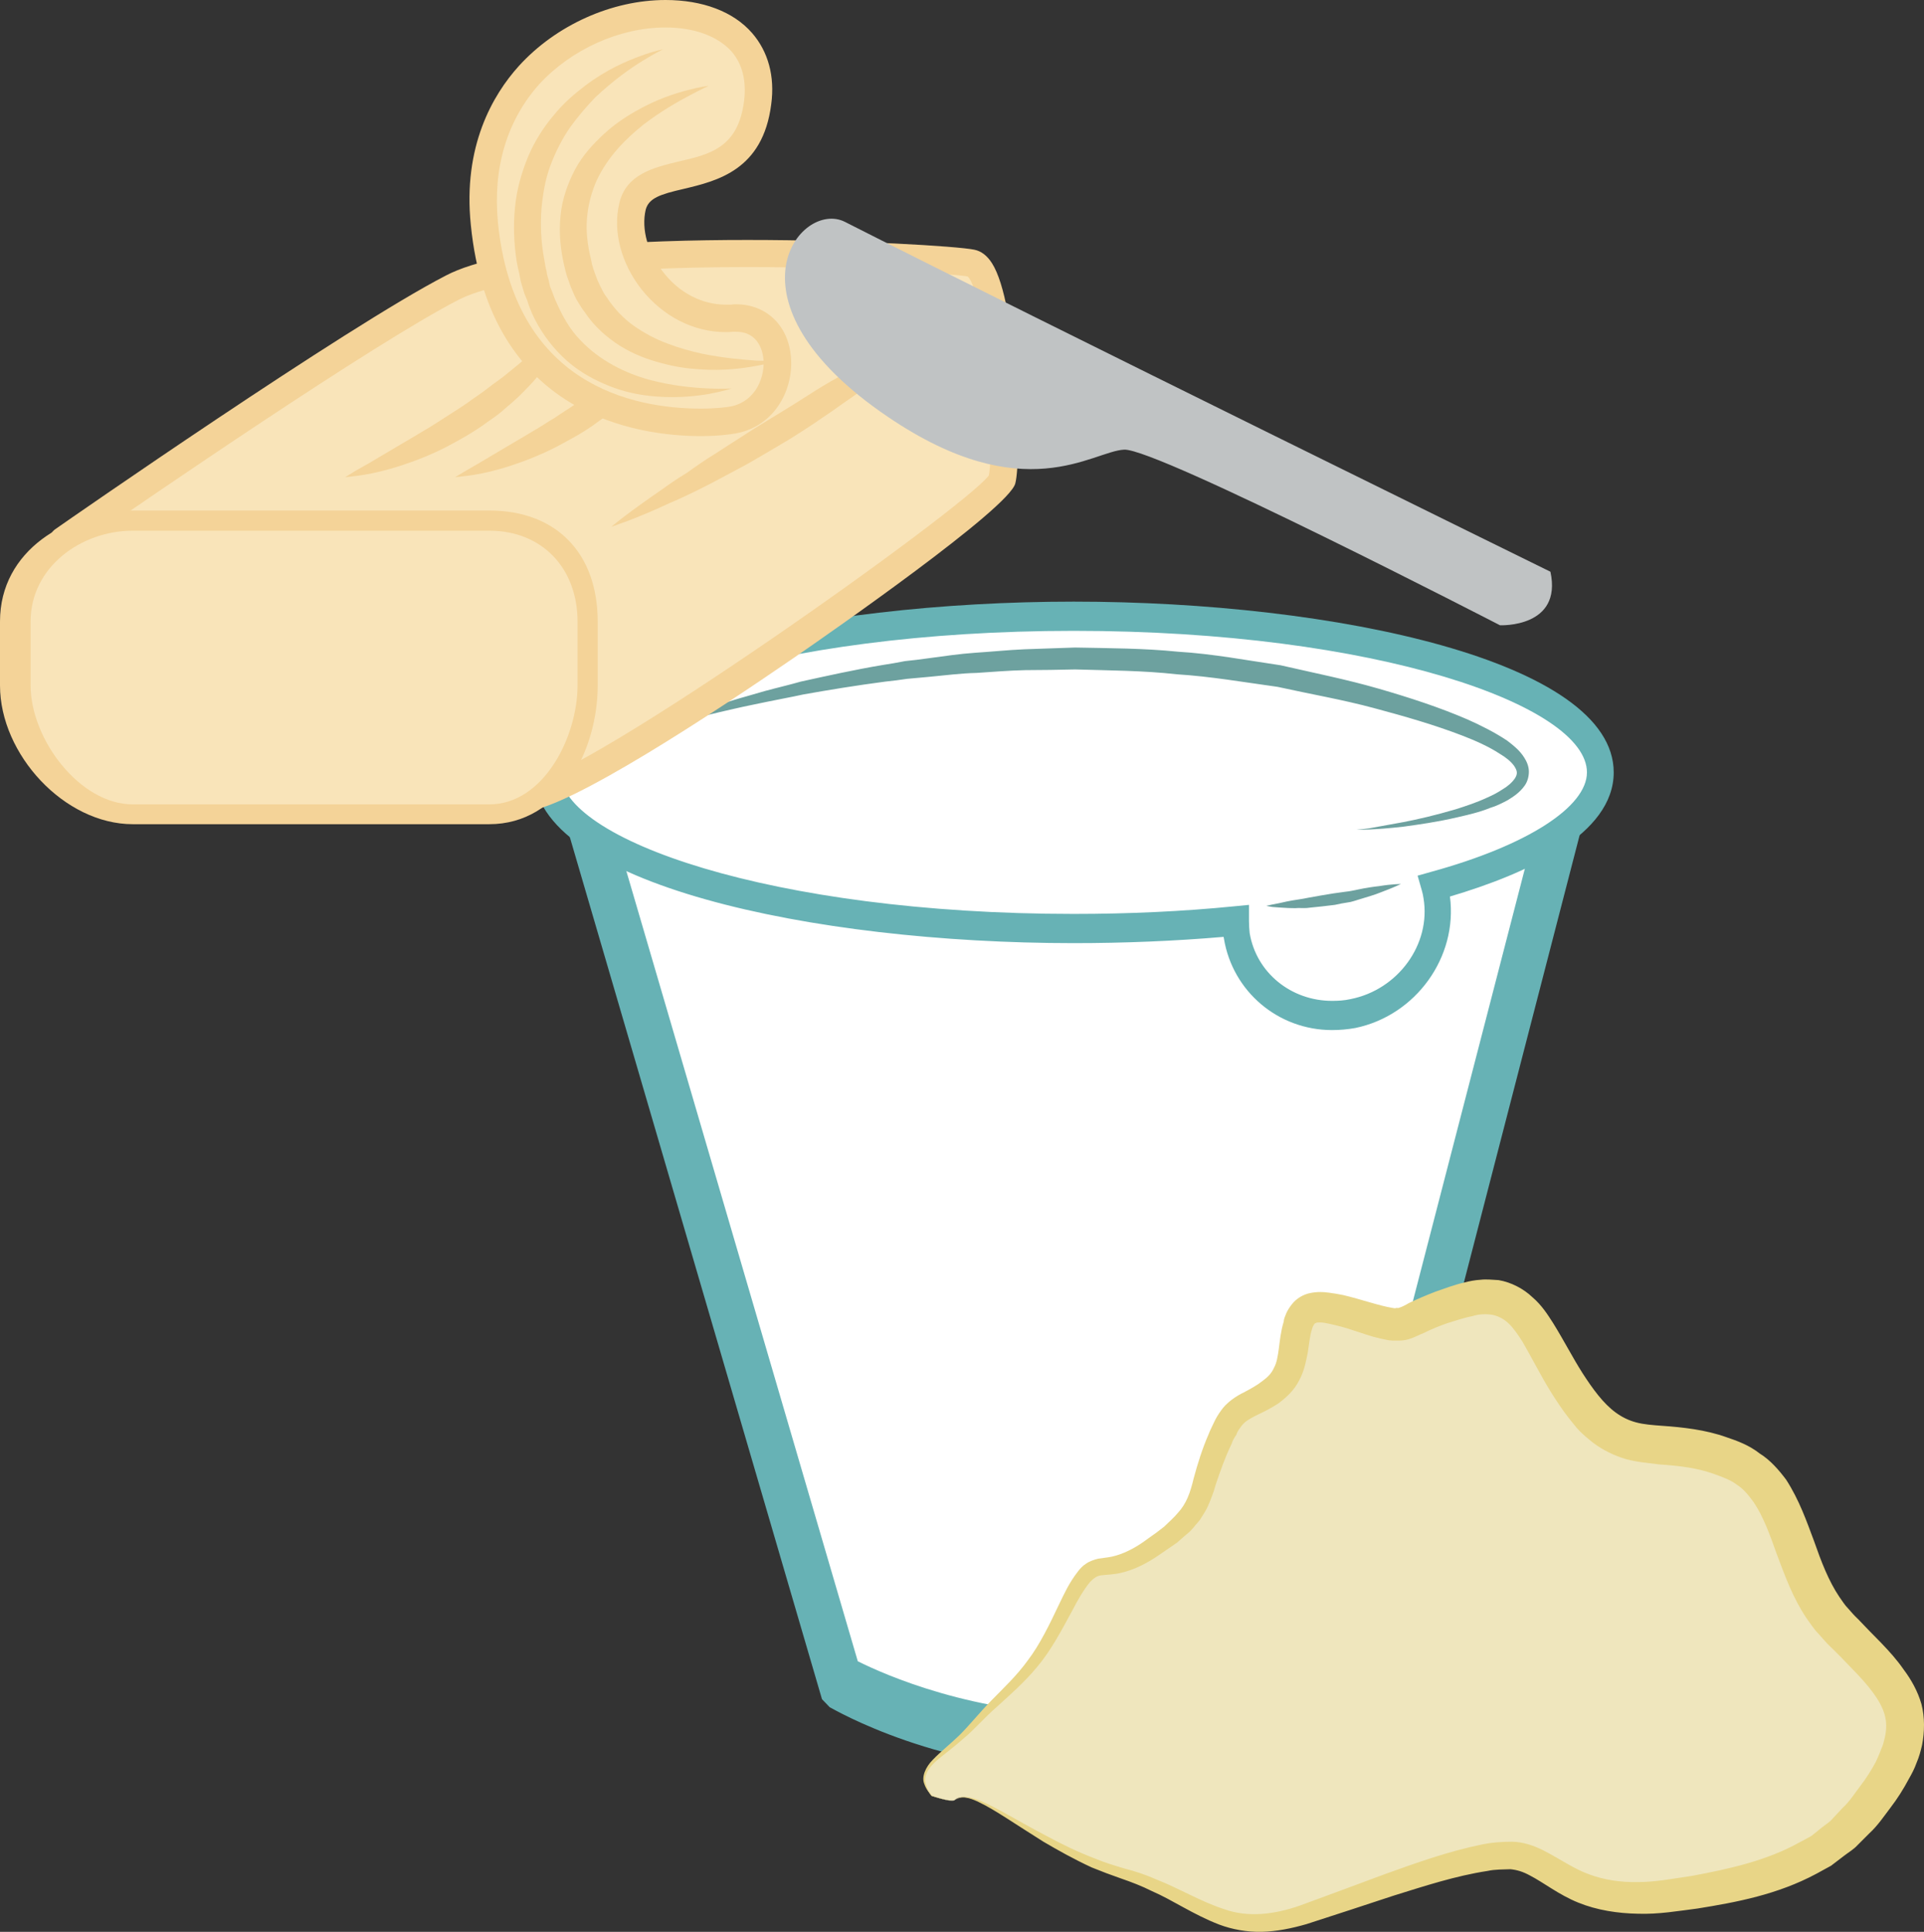 <?xml version="1.0" encoding="UTF-8" standalone="no"?>
<svg
   xmlns:dc="http://purl.org/dc/elements/1.1/"
   xmlns:cc="http://creativecommons.org/ns#"
   xmlns:rdf="http://www.w3.org/1999/02/22-rdf-syntax-ns#"
   xmlns:svg="http://www.w3.org/2000/svg"
   xmlns="http://www.w3.org/2000/svg"
   id="svg50"
   viewBox="0 0 5533.381 5555.084"
   style="clip-rule:evenodd;fill-rule:evenodd;image-rendering:optimizeQuality;shape-rendering:geometricPrecision;text-rendering:geometricPrecision"
   version="1.1"
   height="55.551mm"
   width="55.334mm"
   xml:space="preserve"><rect x="0" y="0" width="5533.381" height="5555.084" fill="#333333" stroke="none"/>
 <defs
   id="defs4">
  <style
   id="style2"
   type="text/css">
   <![CDATA[
    .fil1 {fill:#67B2B5;fill-rule:nonzero}
    .fil2 {fill:#6DA19F;fill-rule:nonzero}
    .fil7 {fill:#C0C3C4;fill-rule:nonzero}
    .fil4 {fill:#E8D587;fill-rule:nonzero}
    .fil3 {fill:#EFE6BD;fill-rule:nonzero}
    .fil6 {fill:#F4D398;fill-rule:nonzero}
    .fil5 {fill:#F9E4B9;fill-rule:nonzero}
    .fil0 {fill:white;fill-rule:nonzero}
   ]]>
  </style>
 </defs>
 <g
   transform="translate(-7747,-11887)"
   id="Vrstva_x0020_1">
  <g
   id="_601090608">
   <path
   style="fill:#ffffff;fill-rule:nonzero"
   id="path7"
   d="m 9409,14158 754,2568 c 0,0 655,374 1428,14 l 670,-2582 z"
   class="fil0" />
   <path
   style="fill:#67b2b5;fill-rule:nonzero"
   id="path9"
   d="m 10214,16664 c 76,38 335,154 680,154 v 0 c 221,0 438,-50 645,-141 l 638,-2464 H 9496 Z m 680,319 v 0 c -443,0 -747,-180 -761,-187 l -22,-23 -789,-2697 h 3023 l -701,2709 -28,25 c -231,107 -474,173 -722,173 z"
   class="fil1" />
   <path
   style="fill:#ffffff;fill-rule:nonzero"
   id="path11"
   d="m 12350,14108 c 0,-248 -678,-449 -1515,-449 -837,0 -1515,201 -1515,449 0,248 678,449 1515,449 163,0 319,-8 466,-22 0,14 1,29 3,43 26,155 175,256 334,224 158,-32 266,-184 241,-339 -2,-10 -4,-19 -7,-28 294,-82 478,-198 478,-327 z"
   class="fil0" />
   <path
   style="fill:#67b2b5;fill-rule:nonzero"
   id="path13"
   d="m 11339,14489 v 46 c 0,13 1,25 2,35 19,114 119,195 237,195 18,0 35,-1 53,-5 137,-27 232,-158 210,-290 -1,-8 -3,-16 -5,-23 l -12,-42 39,-11 c 277,-76 448,-187 448,-286 0,-192 -606,-407 -1476,-407 -870,0 -1477,215 -1477,407 0,192 607,407 1477,407 157,0 313,-7 463,-22 z m 239,360 v 0 c -155,0 -286,-111 -311,-263 0,-2 -1,-3 -1,-5 -140,12 -285,18 -431,18 -753,0 -1553,-172 -1553,-491 0,-319 800,-491 1553,-491 753,0 1553,172 1553,491 0,178 -248,291 -471,357 23,174 -98,342 -272,378 -22,4 -45,6 -67,6 z"
   class="fil1" />
   <path
   style="fill:#6da19f;fill-rule:nonzero"
   id="path15"
   d="m 9577,14001 c 0,0 11,-5 33,-14 21,-8 53,-22 94,-36 42,-15 92,-31 150,-50 29,-9 60,-17 93,-27 33,-9 68,-17 103,-27 73,-16 153,-34 237,-48 21,-3 42,-7 63,-11 22,-2 44,-5 66,-8 45,-6 91,-13 136,-16 47,-3 94,-8 142,-10 48,-2 96,-3 145,-5 98,2 198,2 296,12 100,6 199,25 295,39 96,22 191,41 281,67 90,26 176,54 257,89 40,18 78,37 114,61 18,14 36,28 49,49 7,11 13,25 13,40 0,16 -5,30 -12,40 -15,21 -33,32 -49,42 -17,9 -33,17 -50,22 -32,13 -64,20 -94,27 -60,14 -112,21 -155,27 -86,10 -136,9 -136,9 0,0 13,-1 36,-4 23,-4 56,-10 99,-18 42,-8 93,-20 151,-37 28,-9 59,-19 89,-33 16,-7 30,-14 45,-24 14,-8 28,-20 36,-32 8,-13 7,-21 -2,-35 -9,-13 -24,-25 -41,-35 -32,-21 -70,-38 -109,-53 -78,-30 -164,-55 -254,-79 -89,-24 -182,-40 -277,-61 -95,-13 -192,-30 -289,-36 -98,-11 -196,-11 -293,-14 -48,1 -95,2 -143,2 -47,1 -94,5 -140,8 -46,1 -91,7 -134,11 -23,2 -44,4 -66,6 -21,3 -42,6 -63,8 -84,11 -163,24 -236,37 -36,8 -71,14 -104,21 -33,7 -64,13 -94,20 -58,13 -110,26 -152,38 -83,23 -130,38 -130,38 z"
   class="fil2" />
   <path
   style="fill:#6da19f;fill-rule:nonzero"
   id="path17"
   d="m 11389,14492 c 0,0 6,-2 17,-4 11,-2 26,-5 43,-9 19,-4 40,-6 63,-11 22,-4 45,-8 70,-12 12,-2 24,-3 36,-5 12,-1 23,-4 34,-6 23,-5 44,-8 62,-10 36,-6 62,-6 62,-6 0,0 -23,11 -58,24 -17,7 -38,13 -61,20 -11,3 -23,8 -34,9 -13,2 -24,4 -37,7 -25,3 -49,6 -72,8 -11,2 -23,1 -33,1 -11,1 -21,0 -30,0 -19,-1 -34,-2 -45,-3 -11,-2 -17,-3 -17,-3 z"
   class="fil2" />
   <path
   style="fill:#efe6bd;fill-rule:nonzero"
   id="path19"
   d="m 10493,17063 c 56,-50 245,140 473,208 227,67 295,202 533,121 239,-81 479,-177 598,-170 119,8 165,157 456,116 292,-40 466,-95 607,-310 141,-216 38,-297 -122,-459 -160,-161 -116,-404 -311,-485 -196,-80 -304,14 -433,-161 -131,-176 -142,-351 -337,-297 -195,53 -141,94 -270,53 -130,-40 -185,-53 -206,14 -22,67 0,149 -88,202 -86,54 -97,28 -151,162 -54,135 -22,176 -184,283 -163,108 -152,-25 -249,177 -98,201 -158,214 -255,322 -98,108 -192,131 -128,212 0,0 59,20 67,12 z"
   class="fil3" />
   <path
   style="fill:#e8d587;fill-rule:nonzero"
   id="path21"
   d="m 10493,17063 c 0,0 0,2 -10,2 -9,0 -26,-4 -57,-14 -4,-7 -15,-17 -21,-35 -8,-20 4,-48 25,-69 21,-22 49,-44 77,-71 28,-28 56,-63 90,-98 35,-36 74,-72 107,-118 34,-45 61,-101 89,-160 15,-31 29,-62 54,-94 6,-8 13,-16 24,-23 10,-7 23,-11 34,-14 21,-3 36,-4 52,-9 31,-9 63,-27 92,-49 16,-11 31,-22 46,-34 l 20,-19 10,-10 9,-10 c 25,-27 36,-58 46,-100 11,-41 25,-86 43,-127 4,-11 10,-22 15,-33 5,-11 12,-23 20,-34 16,-24 45,-43 66,-53 19,-10 39,-21 54,-33 15,-11 26,-22 33,-38 8,-14 11,-34 14,-56 3,-22 5,-47 14,-77 0,-7 4,-15 7,-23 4,-9 9,-17 16,-26 13,-17 33,-29 54,-33 21,-4 37,-3 52,-1 15,2 28,4 42,7 51,12 104,31 142,37 l 7,1 c 1,0 3,-1 4,-1 3,0 6,1 9,-1 5,-1 17,-7 27,-13 25,-12 51,-23 77,-33 27,-9 51,-19 82,-26 15,-4 30,-7 47,-8 16,-2 34,0 52,1 36,6 72,25 97,49 27,23 44,50 60,75 31,50 56,99 84,143 29,45 60,88 96,114 18,13 36,22 58,28 22,6 48,8 76,10 57,4 124,11 185,33 30,10 65,23 94,46 31,19 56,48 77,76 38,59 59,120 80,176 21,60 42,115 73,161 8,11 15,23 25,33 9,10 17,20 29,31 22,23 44,46 66,68 23,24 45,48 65,77 21,28 40,61 51,99 10,39 9,80 2,117 -4,18 -9,36 -16,52 -6,17 -14,32 -22,46 -16,30 -33,57 -53,83 -19,25 -37,52 -61,74 l -34,34 c -11,12 -25,20 -38,30 l -38,29 c -14,8 -28,15 -42,23 -112,60 -230,82 -342,100 -55,7 -112,17 -171,15 -58,-1 -118,-10 -172,-32 -55,-22 -100,-58 -139,-78 -20,-11 -37,-16 -56,-18 -21,1 -43,0 -66,5 -92,14 -183,44 -270,71 -87,29 -171,56 -251,82 -42,12 -85,21 -128,22 -43,1 -86,-7 -123,-21 -75,-29 -133,-70 -193,-96 -30,-15 -59,-26 -88,-36 -29,-10 -58,-21 -85,-32 -52,-24 -98,-50 -139,-74 -80,-50 -140,-92 -184,-113 -22,-11 -40,-16 -53,-14 -12,2 -17,8 -18,7 1,1 5,-5 17,-8 14,-3 33,1 56,10 46,19 108,58 192,102 41,22 87,45 140,65 26,11 53,19 83,28 31,8 62,18 93,32 64,25 126,63 194,85 67,24 143,16 219,-11 78,-29 161,-59 246,-91 87,-31 177,-64 280,-85 25,-5 54,-7 82,-7 31,0 63,11 89,24 51,26 89,54 134,70 43,16 91,23 140,22 50,0 101,-10 156,-18 107,-20 215,-44 308,-96 11,-6 23,-12 35,-19 l 31,-25 c 10,-8 22,-15 30,-25 l 28,-30 c 20,-18 35,-42 51,-63 17,-22 32,-46 45,-70 5,-12 11,-24 15,-36 6,-12 8,-23 11,-35 5,-23 5,-44 -1,-65 -12,-42 -49,-86 -91,-129 -21,-22 -42,-44 -65,-66 -11,-10 -22,-24 -35,-38 -12,-12 -22,-28 -33,-43 -40,-59 -63,-124 -86,-185 -20,-56 -39,-109 -67,-150 -14,-19 -28,-37 -47,-49 -18,-14 -40,-22 -65,-31 -50,-18 -100,-24 -159,-28 -30,-4 -61,-6 -95,-15 -34,-10 -67,-26 -95,-47 -14,-11 -27,-22 -38,-33 -12,-12 -21,-25 -32,-38 -19,-24 -35,-49 -51,-74 -31,-50 -56,-101 -82,-145 -13,-21 -27,-41 -41,-54 -14,-13 -28,-20 -45,-24 -18,-3 -38,-3 -60,4 -22,4 -48,13 -71,20 -23,8 -45,17 -67,28 -14,5 -24,12 -44,18 -10,3 -20,4 -30,4 h -15 l -12,-1 -24,-5 -20,-5 c -13,-4 -27,-8 -38,-12 -24,-8 -48,-16 -70,-21 -11,-3 -22,-5 -32,-7 -10,-2 -19,-1 -22,-1 -3,1 -6,2 -8,4 -1,1 -1,3 -3,5 -2,4 -3,7 -4,11 -6,18 -8,42 -12,67 -5,24 -10,53 -25,80 -14,28 -37,49 -60,66 -23,15 -44,25 -65,35 -21,11 -31,17 -41,30 -5,7 -11,14 -14,24 -6,9 -11,17 -14,27 -19,39 -32,77 -46,118 -3,11 -6,21 -10,31 -4,11 -8,21 -13,32 -5,11 -12,21 -18,31 -6,11 -15,18 -22,28 l -11,12 -13,11 -24,21 c -17,12 -34,23 -51,35 -33,23 -71,43 -111,52 -21,5 -42,5 -57,7 -12,2 -20,8 -31,19 -19,23 -36,53 -51,82 -32,59 -62,116 -101,162 -38,46 -80,82 -116,115 -37,32 -65,66 -97,92 -30,27 -59,47 -80,66 -22,20 -33,42 -28,61 4,19 14,30 18,36 30,11 47,14 56,15 10,0 10,-2 10,-2 z"
   class="fil4" />
  </g>
  <g
   id="_601089000">
   <path
   style="fill:#f9e4b9;fill-rule:nonzero"
   id="path24"
   d="m 7929,13440 c 0,0 829,-576 1119,-726 290,-149 1405,-87 1493,-70 88,17 106,553 88,623 -17,71 -1181,899 -1370,914 -379,29 -1330,-741 -1330,-741 z"
   class="fil5" />
   <path
   style="fill:#f4d398;fill-rule:nonzero"
   id="path26"
   d="m 7996,13442 c 182,143 913,700 1241,700 7,0 13,0 20,-1 167,-13 1265,-793 1334,-887 16,-82 -9,-523 -61,-572 -45,-8 -312,-27 -633,-27 -419,0 -714,34 -831,94 -247,127 -896,573 -1070,693 z m 1241,779 c -402,0 -1295,-719 -1333,-751 -10,-7 -15,-19 -15,-31 1,-12 7,-24 18,-31 34,-24 834,-580 1123,-729 163,-85 561,-102 867,-102 312,0 603,18 652,28 20,4 37,17 51,39 74,116 86,560 67,633 -18,72 -533,430 -636,501 -234,161 -646,432 -768,441 -9,1 -17,2 -26,2 z"
   class="fil6" />
   <path
   style="fill:#f4d398;fill-rule:nonzero"
   id="path28"
   d="m 8740,13259 c 0,0 11,-7 31,-19 20,-11 48,-27 81,-47 33,-20 72,-42 113,-67 20,-11 40,-25 61,-38 21,-14 43,-27 63,-41 20,-15 41,-28 60,-43 20,-16 41,-29 58,-44 18,-15 37,-29 52,-44 9,-6 16,-14 23,-20 9,-6 16,-13 23,-20 13,-13 25,-26 37,-36 11,-11 21,-22 28,-30 16,-17 26,-26 26,-26 0,0 -5,13 -13,35 -4,11 -9,24 -16,39 -8,14 -17,29 -28,47 -9,18 -23,34 -37,53 -14,19 -30,36 -48,54 -17,18 -37,35 -57,52 -19,18 -43,32 -64,48 -22,15 -45,29 -67,41 -23,13 -46,25 -68,35 -46,21 -90,36 -128,47 -38,11 -71,17 -94,20 -22,3 -36,4 -36,4 z"
   class="fil6" />
   <path
   style="fill:#f4d398;fill-rule:nonzero"
   id="path30"
   d="m 9056,13259 c 0,0 12,-7 32,-19 19,-11 47,-27 80,-47 33,-20 72,-42 113,-67 20,-11 40,-25 62,-38 20,-14 42,-27 62,-41 20,-15 42,-28 61,-43 20,-16 40,-29 58,-44 18,-15 36,-29 52,-44 8,-6 15,-14 23,-20 8,-6 15,-13 22,-20 13,-13 26,-26 37,-36 11,-11 21,-22 28,-30 16,-17 26,-26 26,-26 0,0 -4,13 -13,35 -4,11 -9,24 -16,39 -8,14 -17,29 -27,47 -9,18 -23,34 -37,53 -15,19 -31,36 -48,54 -18,18 -38,35 -57,52 -20,18 -43,32 -64,48 -22,15 -45,29 -68,41 -23,13 -46,25 -68,35 -46,21 -89,36 -127,47 -38,11 -71,17 -95,20 -22,3 -36,4 -36,4 z"
   class="fil6" />
   <path
   style="fill:#f9e4b9;fill-rule:nonzero"
   id="path32"
   d="m 9437,13858 c 0,174 -109,371 -283,371 H 8129 c -174,0 -353,-197 -353,-371 v -184 c 0,-173 179,-290 353,-290 h 1025 c 174,0 283,117 283,290 z"
   class="fil5" />
   <path
   style="fill:#f4d398;fill-rule:nonzero"
   id="path34"
   d="m 8129,13413 c -149,0 -294,105 -294,261 v 184 c 0,154 141,342 294,342 h 1025 c 157,0 254,-195 254,-342 v -184 c 0,-151 -100,-261 -254,-261 z m 1025,844 H 8129 c -197,0 -382,-201 -382,-399 v -184 c 0,-205 194,-319 382,-319 h 1025 c 196,0 312,126 312,319 v 184 c 0,185 -107,399 -312,399 z"
   class="fil6" />
   <path
   style="fill:#f4d398;fill-rule:nonzero"
   id="path36"
   d="m 9505,13402 c 0,0 14,-12 39,-31 25,-19 61,-45 106,-76 21,-15 45,-32 72,-48 25,-18 52,-37 80,-54 28,-18 57,-37 87,-56 29,-19 59,-37 90,-56 30,-18 60,-37 90,-56 29,-19 59,-37 88,-53 29,-17 56,-34 82,-51 26,-15 51,-30 74,-43 24,-14 44,-28 62,-39 18,-12 35,-22 49,-30 26,-16 43,-25 43,-25 0,0 -12,14 -33,37 -11,12 -24,26 -40,42 -16,15 -32,34 -54,51 -20,18 -43,37 -67,56 -24,19 -49,41 -77,60 -28,19 -56,40 -85,59 -30,21 -60,40 -90,59 -32,19 -62,37 -93,55 -30,18 -61,34 -91,50 -59,32 -115,60 -165,81 -49,23 -91,40 -120,51 -30,11 -47,17 -47,17 z"
   class="fil6" />
   <path
   style="fill:#c0c3c4;fill-rule:nonzero"
   id="path38"
   d="m 12206,13531 c 0,0 -1484,-729 -2029,-1006 -128,-65 -368,228 124,561 392,266 588,98 679,94 93,-5 1081,505 1081,505 0,0 180,8 145,-154 z"
   class="fil7" />
   <path
   style="fill:#f9e4b9;fill-rule:nonzero"
   id="path40"
   d="m 9847,13096 c 0,0 -641,97 -707,-567 -66,-663 841,-780 787,-347 -36,277 -327,154 -361,299 -34,146 105,334 285,321 180,-14 172,272 -4,294 z"
   class="fil5" />
   <path
   style="fill:#f4d398;fill-rule:nonzero"
   id="path42"
   d="m 9661,11966 c -132,0 -271,63 -363,163 -93,104 -134,241 -119,397 46,466 386,536 584,536 47,0 78,-5 78,-5 71,-9 105,-75 102,-133 -1,-20 -11,-83 -79,-83 -4,0 -7,0 -9,0 -8,1 -14,1 -21,1 v 0 c -92,0 -180,-45 -242,-123 -59,-75 -83,-168 -64,-247 19,-84 99,-103 168,-120 93,-21 174,-40 191,-175 7,-58 -5,-106 -36,-142 -40,-44 -107,-69 -190,-69 z m 102,1175 c -181,0 -608,-59 -662,-608 -23,-225 63,-373 138,-456 107,-118 268,-190 422,-190 106,0 195,33 249,95 46,53 66,124 55,205 -24,189 -155,220 -251,243 -70,16 -101,27 -110,60 -13,56 6,124 50,179 46,60 112,94 180,94 v 0 c 5,0 10,0 15,0 5,-1 10,-1 15,-1 88,0 153,63 158,157 6,94 -52,201 -170,216 -1,0 -35,6 -89,6 z"
   class="fil6" />
   <path
   style="fill:#f4d398;fill-rule:nonzero"
   id="path44"
   d="m 9654,12029 c 0,0 -22,10 -59,33 -36,22 -85,57 -136,105 -25,26 -50,55 -73,87 -22,32 -41,69 -56,109 -15,40 -22,83 -26,127 -3,45 -1,90 7,136 2,11 4,23 6,34 2,5 3,13 3,15 l 5,18 4,18 6,15 c 4,10 7,20 12,30 18,41 39,78 68,108 57,61 131,96 199,115 67,18 128,23 170,25 43,2 67,0 67,0 0,0 -23,8 -66,16 -42,7 -105,14 -181,4 -38,-5 -78,-15 -119,-33 -42,-18 -84,-43 -120,-78 -36,-35 -67,-78 -88,-125 -5,-12 -10,-24 -14,-38 l -8,-19 -5,-17 -5,-17 c -2,-9 -3,-14 -4,-21 -3,-12 -6,-25 -8,-37 -8,-51 -10,-104 -5,-155 5,-52 19,-101 38,-147 19,-45 45,-85 73,-118 28,-35 60,-62 90,-85 62,-47 119,-71 160,-86 40,-15 65,-19 65,-19 z"
   class="fil6" />
   <path
   style="fill:#f4d398;fill-rule:nonzero"
   id="path46"
   d="m 9785,12134 c 0,0 -20,9 -54,27 -34,18 -82,45 -133,84 -50,40 -103,92 -135,161 -15,34 -25,71 -28,110 -3,38 2,78 12,118 l 3,15 c 1,1 2,6 2,6 l 2,7 c 4,11 8,22 11,30 4,8 7,16 12,25 4,9 9,17 15,25 21,32 47,60 78,82 30,21 64,39 97,51 34,13 67,22 99,29 63,13 118,17 156,20 39,1 62,1 62,1 0,0 -22,7 -61,14 -39,7 -95,15 -163,10 -34,-2 -72,-7 -111,-18 -39,-10 -79,-25 -118,-49 -38,-24 -75,-56 -102,-97 -8,-10 -14,-20 -20,-30 -7,-11 -12,-23 -17,-35 -6,-13 -8,-22 -12,-32 l -3,-9 c -2,-5 -1,-5 -3,-10 l -4,-17 c -11,-46 -16,-95 -11,-144 4,-47 21,-94 42,-134 22,-41 52,-73 81,-100 30,-28 61,-49 91,-66 60,-35 114,-52 152,-62 38,-10 60,-12 60,-12 z"
   class="fil6" />
  </g>
 </g>
</svg>